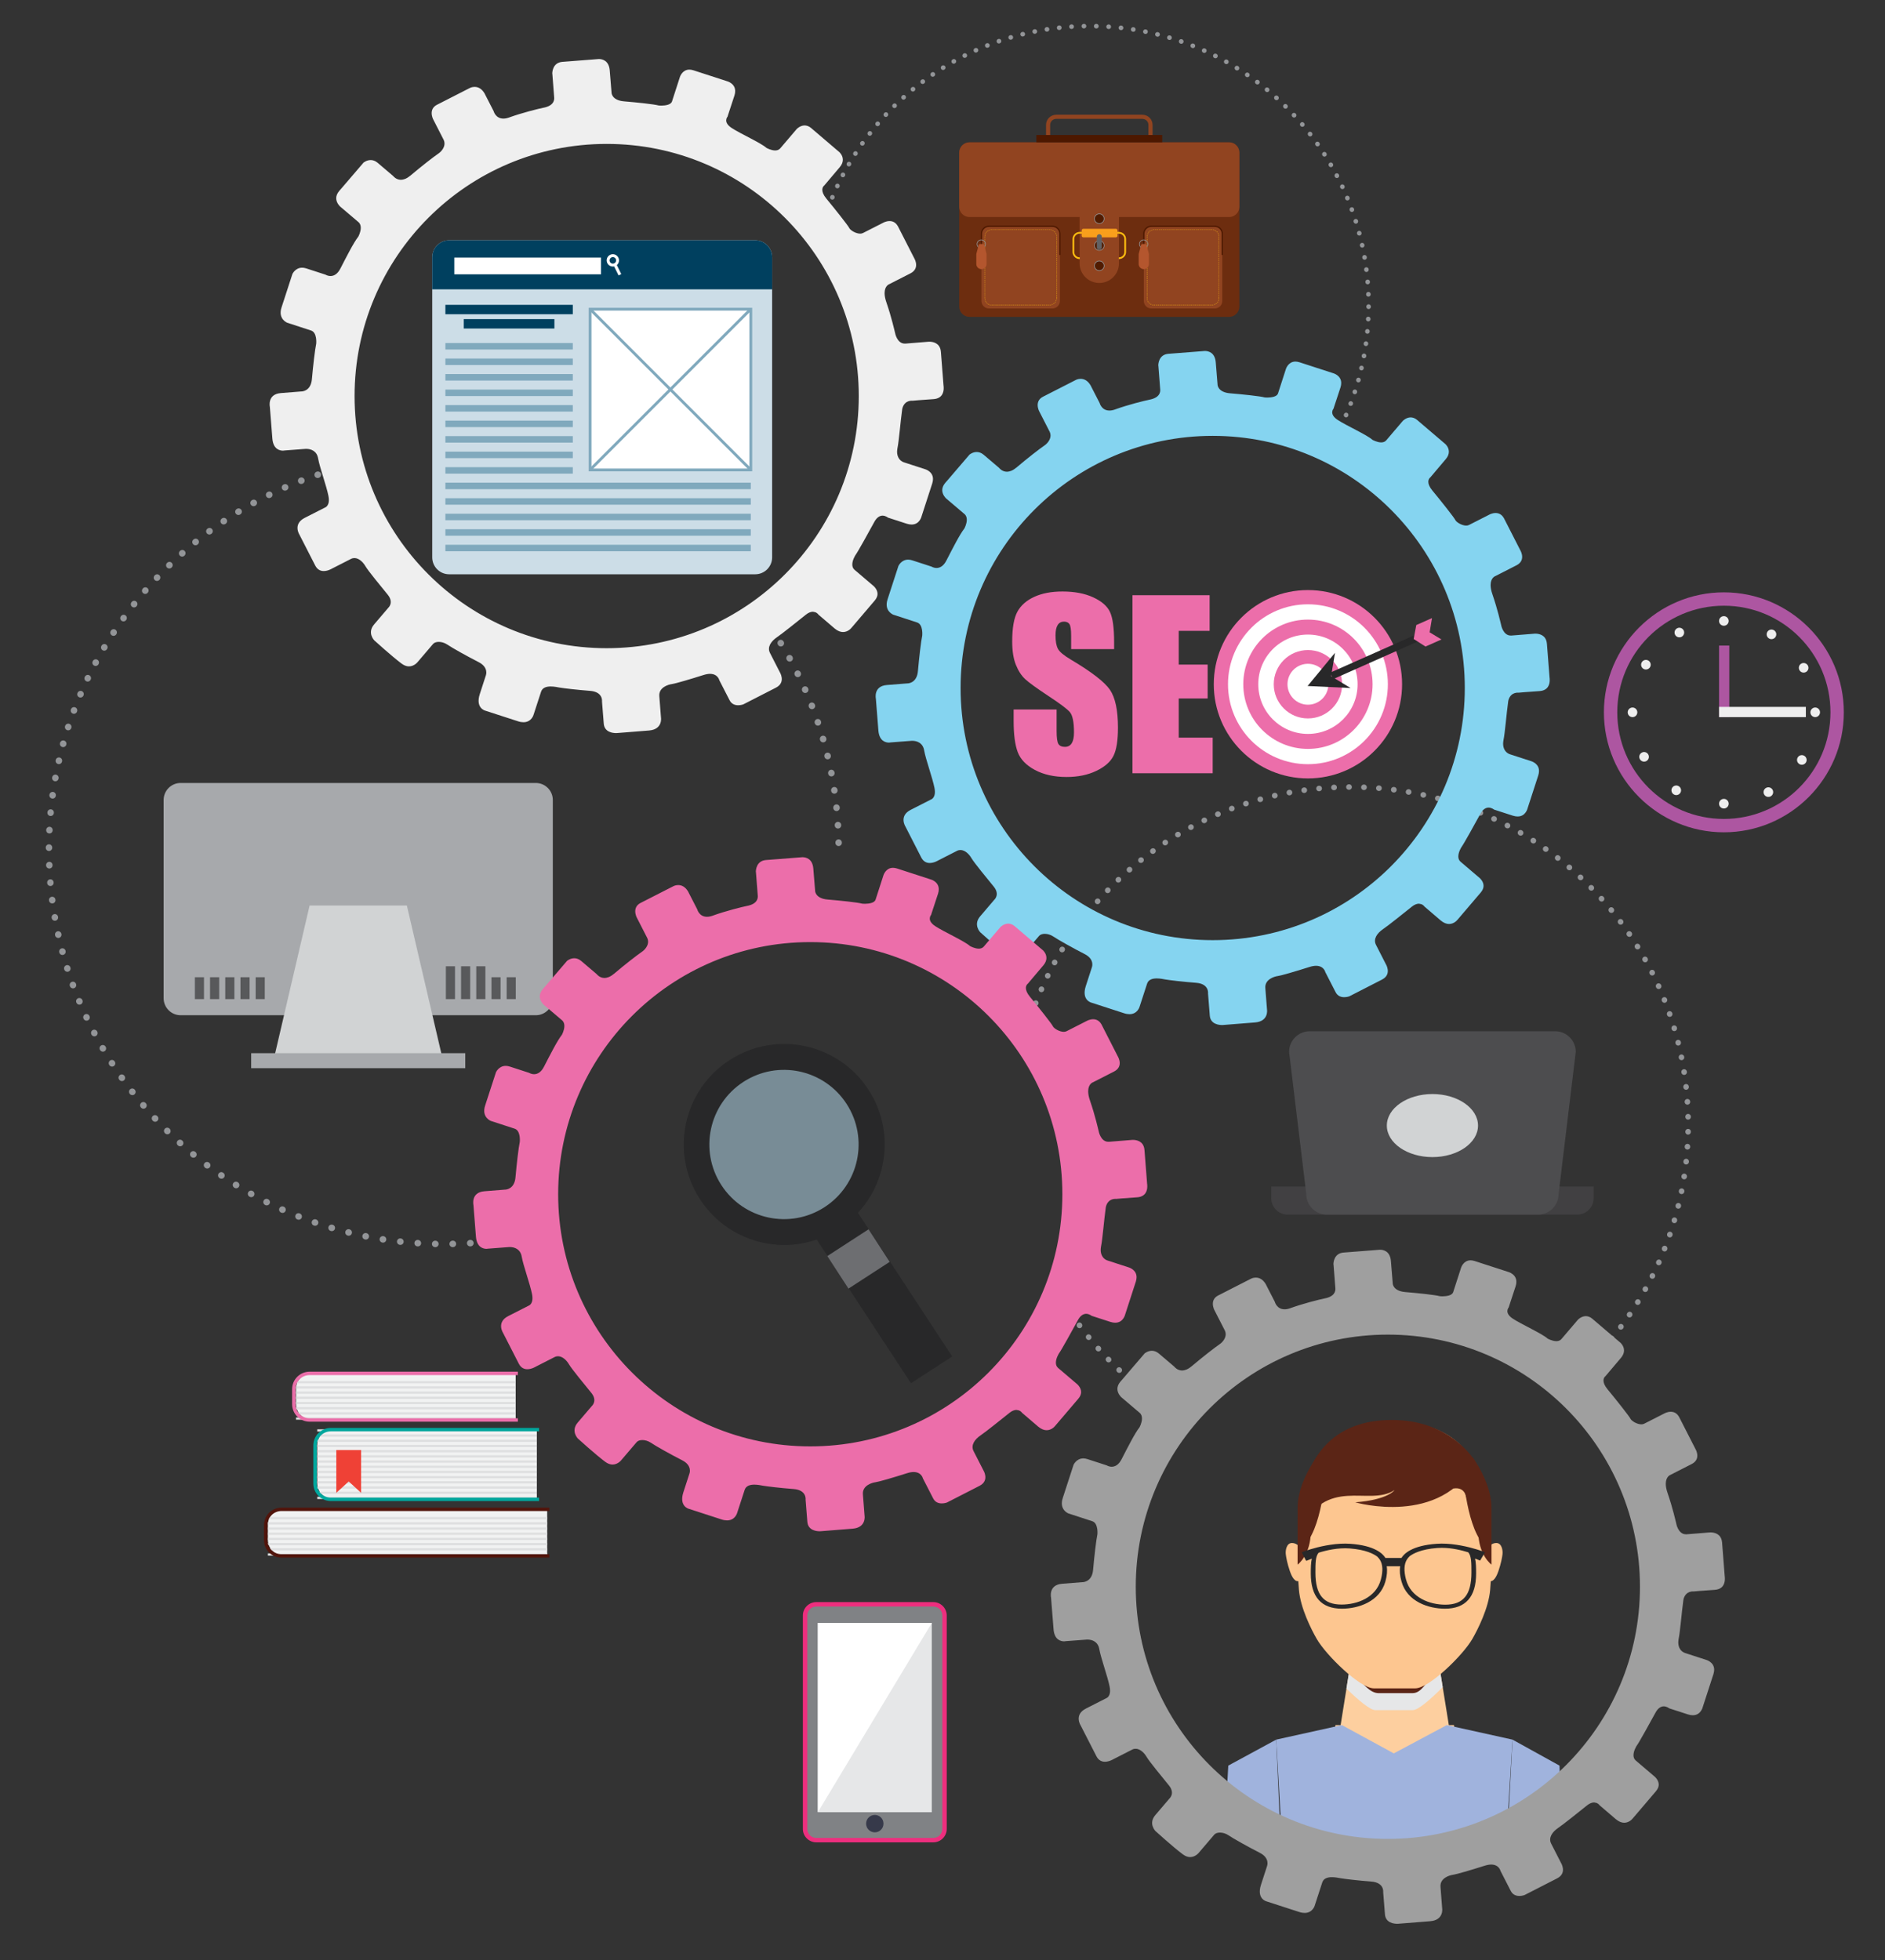 <?xml version="1.0" encoding="utf-8"?>
<!-- Generator: Adobe Illustrator 17.0.0, SVG Export Plug-In . SVG Version: 6.00 Build 0)  -->
<!DOCTYPE svg PUBLIC "-//W3C//DTD SVG 1.1//EN" "http://www.w3.org/Graphics/SVG/1.1/DTD/svg11.dtd">
<svg version="1.1" id="Capa_1" xmlns="http://www.w3.org/2000/svg" xmlns:xlink="http://www.w3.org/1999/xlink" x="0px" y="0px"
	 width="871.456px" height="905.955px" viewBox="0 0 871.456 905.955" enable-background="new 0 0 871.456 905.955"
	 xml:space="preserve">
<rect x="0" y="0" width="871.456" height="905.955" fill="#333333" stroke="none"/>
<g>
	<g>
		<path fill="#414042" d="M587.718,548.44v5.417c0,4.183,3.399,7.579,7.584,7.579h133.856c4.186,0,7.583-3.396,7.583-7.579v-5.417
			H587.718z"/>
		<path fill="#4D4D4F" d="M720.55,551.902c0,5.267-4.271,9.535-9.535,9.535h-97.569c-5.268,0-9.537-4.268-9.537-9.535l-7.947-65.687
			c0-5.267,4.265-9.537,9.532-9.537h113.469c5.263,0,9.526,4.271,9.526,9.537L720.55,551.902z"/>
		<path fill="#D1D3D4" d="M683.307,520.271c0,8.052-9.44,14.572-21.077,14.572c-11.646,0-21.081-6.52-21.081-14.572
			c0-8.05,9.435-14.577,21.081-14.577C673.867,505.694,683.307,512.222,683.307,520.271z"/>
	</g>
	<g>
		<g>
			<path fill="#F1F2F2" d="M248.198,692.893H153.95c-4.026,0-7.287-3.272-7.287-7.299v-17.632c0-4.03,3.261-7.297,7.287-7.297
				h94.248V692.893z"/>
			<g>
				<rect x="146.662" y="660.665" fill="#DEDFE0" width="101.535" height="1.033"/>
				<rect x="146.662" y="663.062" fill="#DEDFE0" width="101.535" height="1.033"/>
				<rect x="146.662" y="665.464" fill="#DEDFE0" width="101.535" height="1.031"/>
				<rect x="146.662" y="667.861" fill="#DEDFE0" width="101.535" height="1.038"/>
				<rect x="146.662" y="670.266" fill="#DEDFE0" width="101.535" height="1.028"/>
				<rect x="146.662" y="672.663" fill="#DEDFE0" width="101.535" height="1.03"/>
				<rect x="146.662" y="675.062" fill="#DEDFE0" width="101.535" height="1.031"/>
				<rect x="146.662" y="677.465" fill="#DEDFE0" width="101.535" height="1.033"/>
				<rect x="146.662" y="679.864" fill="#DEDFE0" width="101.535" height="1.028"/>
				<rect x="146.662" y="682.261" fill="#DEDFE0" width="101.535" height="1.033"/>
				<rect x="146.662" y="684.661" fill="#DEDFE0" width="101.535" height="1.033"/>
				<rect x="146.662" y="687.06" fill="#DEDFE0" width="101.535" height="1.03"/>
				<rect x="146.662" y="689.46" fill="#DEDFE0" width="101.535" height="1.033"/>
				<rect x="146.662" y="691.859" fill="#DEDFE0" width="101.535" height="1.033"/>
			</g>
		</g>
		<path fill="none" stroke="#00A79D" stroke-width="1.573" stroke-miterlimit="10" d="M249.215,693.035H152.94
			c-4.027,0-7.295-3.269-7.295-7.297v-17.629c0-4.03,3.268-7.299,7.295-7.299h96.275"/>
	</g>
	<g>
		<path fill="#F1F2F2" d="M238.401,656.223h-94.253c-4.029,0-7.294-3.267-7.294-7.297v-6.958c0-4.028,3.265-7.294,7.294-7.294
			h94.253V656.223z"/>
		<g>
			<rect x="136.854" y="638.395" fill="#DEDFE0" width="101.547" height="1.033"/>
			<rect x="136.854" y="640.792" fill="#DEDFE0" width="101.547" height="1.033"/>
			<rect x="136.854" y="643.191" fill="#DEDFE0" width="101.547" height="1.036"/>
			<rect x="136.854" y="645.591" fill="#DEDFE0" width="101.547" height="1.033"/>
			<rect x="136.854" y="647.991" fill="#DEDFE0" width="101.547" height="1.033"/>
			<rect x="136.854" y="650.393" fill="#DEDFE0" width="101.547" height="1.03"/>
			<rect x="136.854" y="652.789" fill="#DEDFE0" width="101.547" height="1.033"/>
			<rect x="136.854" y="655.192" fill="#DEDFE0" width="101.547" height="1.031"/>
		</g>
	</g>
	<path fill="none" stroke="#EA6EA9" stroke-width="1.573" stroke-miterlimit="10" d="M239.412,656.365h-96.275
		c-4.029,0-7.301-3.264-7.301-7.294v-6.956c0-4.03,3.272-7.297,7.301-7.297h96.275"/>
	<g>
		<g>
			<path fill="#F1F2F2" d="M252.968,719.05H131.151c-4.028,0-7.294-3.264-7.294-7.294v-6.956c0-4.033,3.266-7.297,7.294-7.297
				h121.817V719.05z"/>
			<g>
				<rect x="123.857" y="701.223" fill="#DEDFE0" width="129.11" height="1.03"/>
				<rect x="123.857" y="703.619" fill="#DEDFE0" width="129.11" height="1.036"/>
				<rect x="123.857" y="706.021" fill="#DEDFE0" width="129.11" height="1.031"/>
				<rect x="123.857" y="708.424" fill="#DEDFE0" width="129.11" height="1.028"/>
				<rect x="123.857" y="710.821" fill="#DEDFE0" width="129.11" height="1.03"/>
				<rect x="123.857" y="713.22" fill="#DEDFE0" width="129.11" height="1.033"/>
				<rect x="123.857" y="715.62" fill="#DEDFE0" width="129.11" height="1.031"/>
				<rect x="123.857" y="718.017" fill="#DEDFE0" width="129.11" height="1.033"/>
			</g>
		</g>
		<path fill="none" stroke="#51150C" stroke-width="1.573" stroke-miterlimit="10" d="M253.973,719.201H130.139
			c-4.032,0-7.293-3.269-7.293-7.302v-6.958c0-4.028,3.261-7.291,7.293-7.291h123.834"/>
	</g>
	<polygon fill="#EF4136" points="166.943,690.025 161.213,684.772 155.48,690.025 155.48,670.266 166.943,670.266 	"/>
	<g>
		<g>
			<path fill="#808285" d="M377.377,850.562c-2.855,0-5.182-2.325-5.182-5.185v-98.642c0-2.859,2.327-5.185,5.182-5.185h54.107
				c2.854,0,5.183,2.326,5.183,5.185v98.642c0,2.86-2.328,5.185-5.183,5.185H377.377z"/>
			<path fill="#EE2E7E" d="M431.484,742.573c2.296,0,4.164,1.863,4.164,4.162v98.642c0,2.296-1.867,4.165-4.164,4.165h-54.107
				c-2.302,0-4.17-1.869-4.17-4.165v-98.642c0-2.299,1.868-4.162,4.17-4.162H431.484 M431.484,740.533h-54.107
				c-3.422,0-6.204,2.78-6.204,6.202v98.642c0,3.42,2.781,6.202,6.204,6.202h54.107c3.418,0,6.2-2.783,6.2-6.202v-98.642
				C437.683,743.313,434.902,740.533,431.484,740.533L431.484,740.533z"/>
		</g>
		<rect x="378.09" y="750.173" fill="#E6E7E8" width="52.684" height="87.484"/>
		<polygon fill="#FFFFFF" points="378.09,837.657 378.09,750.173 430.774,750.173 		"/>
		<path fill="#36394A" d="M408.453,842.935c0,2.223-1.794,4.022-4.017,4.022c-2.228,0-4.034-1.8-4.034-4.022
			c0-2.22,1.806-4.022,4.034-4.022C406.658,838.912,408.453,840.715,408.453,842.935z"/>
	</g>
	<path fill="#AD56A1" d="M796.964,279.978c27.216,0,49.277,22.061,49.277,49.276c0,27.217-22.061,49.278-49.277,49.278
		c-27.216,0-49.281-22.061-49.281-49.278C747.683,302.039,769.748,279.978,796.964,279.978 M796.964,273.798
		c-30.581,0-55.461,24.877-55.461,55.456c0,30.58,24.88,55.458,55.461,55.458c30.579,0,55.457-24.878,55.457-55.458
		C852.421,298.675,827.543,273.798,796.964,273.798L796.964,273.798z"/>
	<rect x="794.735" y="298.406" fill="#AD56A1" width="4.738" height="33.068"/>
	<rect x="794.735" y="326.743" fill="#EEEEEE" width="40.135" height="4.731"/>
	<g>
		<g>
			<path fill="#EEEEEE" d="M799.184,287.023c0,1.224-0.995,2.22-2.22,2.22c-1.233,0-2.229-0.996-2.229-2.22
				c0-1.229,0.996-2.22,2.229-2.22C798.189,284.804,799.184,285.795,799.184,287.023z"/>
			<path fill="#EEEEEE" d="M799.184,371.487c0,1.226-0.995,2.223-2.22,2.223c-1.233,0-2.229-0.996-2.229-2.223
				c0-1.229,0.996-2.223,2.229-2.223C798.189,369.264,799.184,370.258,799.184,371.487z"/>
		</g>
		<g>
			<path fill="#EEEEEE" d="M839.193,331.474c-1.229,0-2.22-0.988-2.22-2.22c0-1.226,0.991-2.223,2.22-2.223
				c1.233,0,2.22,0.996,2.22,2.223C841.413,330.486,840.426,331.474,839.193,331.474z"/>
			<path fill="#EEEEEE" d="M754.731,331.474c-1.225,0-2.224-0.988-2.224-2.22c0-1.226,0.999-2.223,2.224-2.223
				c1.227,0,2.22,0.996,2.22,2.223C756.951,330.486,755.959,331.474,754.731,331.474z"/>
		</g>
		<g>
			<path fill="#EEEEEE" d="M762.077,305.345c1.046,0.642,1.378,2.011,0.736,3.058c-0.638,1.046-2.004,1.377-3.051,0.735
				c-1.048-0.637-1.376-2.003-0.733-3.052C759.666,305.036,761.029,304.709,762.077,305.345z"/>
			<path fill="#EEEEEE" d="M834.163,349.368c1.043,0.642,1.376,2.009,0.742,3.058c-0.646,1.046-2.013,1.374-3.056,0.735
				c-1.048-0.637-1.384-2.006-0.741-3.055C831.745,349.058,833.115,348.731,834.163,349.368z"/>
		</g>
		<g>
			<path fill="#EEEEEE" d="M820.869,294.37c-0.642,1.046-2.008,1.379-3.051,0.74c-1.048-0.639-1.38-2.008-0.741-3.055
				c0.638-1.046,2.008-1.38,3.056-0.737C821.181,291.955,821.512,293.324,820.869,294.37z"/>
			<path fill="#EEEEEE" d="M776.848,366.453c-0.642,1.049-2.01,1.379-3.053,0.74c-1.052-0.639-1.379-2.008-0.741-3.052
				c0.642-1.049,2.008-1.38,3.052-0.737C777.153,364.043,777.49,365.406,776.848,366.453z"/>
		</g>
		<g>
			<path fill="#EEEEEE" d="M778.327,291.289c0.599,1.073,0.212,2.426-0.859,3.028c-1.068,0.592-2.426,0.212-3.021-0.861
				c-0.595-1.073-0.217-2.426,0.857-3.023C776.378,289.835,777.723,290.221,778.327,291.289z"/>
			<path fill="#EEEEEE" d="M819.474,365.052c0.599,1.073,0.215,2.429-0.854,3.028c-1.073,0.592-2.427,0.212-3.031-0.861
				c-0.589-1.073-0.206-2.423,0.867-3.023C817.525,363.599,818.879,363.984,819.474,365.052z"/>
		</g>
		<g>
			<path fill="#EEEEEE" d="M834.925,310.62c-1.073,0.597-2.426,0.214-3.021-0.856c-0.595-1.073-0.217-2.426,0.858-3.026
				c1.073-0.595,2.422-0.212,3.022,0.861C836.383,308.67,835.998,310.023,834.925,310.62z"/>
			<path fill="#EEEEEE" d="M761.162,351.77c-1.069,0.597-2.427,0.214-3.022-0.859c-0.599-1.07-0.215-2.423,0.858-3.021
				c1.073-0.6,2.427-0.217,3.022,0.856C762.619,349.817,762.235,351.173,761.162,351.77z"/>
		</g>
	</g>
	<g>
		<path fill="#A7A9AC" d="M255.573,461.389c0,4.355-3.528,7.881-7.871,7.881H83.524c-4.353,0-7.875-3.525-7.875-7.881v-91.607
			c0-4.347,3.523-7.87,7.875-7.87h164.178c4.343,0,7.871,3.523,7.871,7.87V461.389z"/>
		<polygon fill="#D1D3D4" points="204.106,487.219 127.118,487.219 143.134,418.561 188.091,418.561 		"/>
		<rect x="116.123" y="486.807" fill="#A7A9AC" width="98.976" height="6.94"/>
		<g>
			<rect x="90.094" y="451.701" fill="#58595B" width="4.213" height="10.116"/>
			<rect x="97.112" y="451.701" fill="#58595B" width="4.22" height="10.116"/>
			<rect x="104.139" y="451.701" fill="#58595B" width="4.218" height="10.116"/>
			<rect x="111.168" y="451.701" fill="#58595B" width="4.219" height="10.116"/>
			<rect x="118.192" y="451.701" fill="#58595B" width="4.214" height="10.116"/>
		</g>
		<g>
			<rect x="206.13" y="446.643" fill="#58595B" width="4.222" height="15.174"/>
			<rect x="213.154" y="446.643" fill="#58595B" width="4.218" height="15.174"/>
			<rect x="220.184" y="446.643" fill="#58595B" width="4.214" height="15.174"/>
			<rect x="227.209" y="451.701" fill="#58595B" width="4.212" height="10.116"/>
			<rect x="234.234" y="451.701" fill="#58595B" width="4.214" height="10.116"/>
		</g>
	</g>
	<g>
		<path fill="#6D2D0F" d="M448.217,146.463c-2.627,0-4.758-2.13-4.758-4.757V70.539c0-2.627,2.131-4.757,4.758-4.757h119.999
			c2.625,0,4.756,2.13,4.756,4.757v71.168c0,2.627-2.13,4.757-4.756,4.757H448.217z"/>
		<path fill="#914420" d="M448.217,100.332c-2.627,0-4.758-2.135-4.758-4.76V70.539c0-2.627,2.131-4.757,4.758-4.757h119.999
			c2.625,0,4.756,2.13,4.756,4.757v25.034c0,2.624-2.13,4.76-4.756,4.76H448.217z"/>
		<g>
			<path fill="#914420" d="M517.319,121.693c0,5.029-4.075,9.104-9.1,9.104l0,0c-5.029,0-9.108-4.075-9.108-9.104V87.494
				c0-5.026,4.079-9.104,9.108-9.104l0,0c5.025,0,9.1,4.078,9.1,9.104V121.693z"/>
			<path fill="none" stroke="#FEBE10" stroke-width="0.793" stroke-miterlimit="10" d="M499.195,119.36
				c-1.628,0-2.948-1.282-2.948-2.865v-6.028c0-1.586,1.32-2.87,2.948-2.87h18.039c1.631,0,2.952,1.284,2.952,2.87v6.028
				c0,1.583-1.321,2.865-2.952,2.865"/>
			<path fill="#F99F1C" d="M516.625,109.022c0,0.383-0.363,0.692-0.807,0.692h-14.935c-0.442,0-0.805-0.309-0.805-0.692v-2.574
				c0-0.386,0.362-0.692,0.805-0.692h14.935c0.444,0,0.807,0.307,0.807,0.692V109.022z"/>
			<path fill="#511B00" stroke="#939598" stroke-width="0.293" stroke-miterlimit="10" d="M510.446,113.482
				c0,1.226-0.999,2.225-2.228,2.225c-1.237,0-2.232-0.999-2.232-2.225c0-1.234,0.995-2.23,2.232-2.23
				C509.448,111.252,510.446,112.248,510.446,113.482z"/>
			<path fill="#511B00" stroke="#939598" stroke-width="0.293" stroke-miterlimit="10" d="M510.446,101.091
				c0,1.229-0.999,2.228-2.228,2.228c-1.237,0-2.232-0.999-2.232-2.228c0-1.234,0.995-2.23,2.232-2.23
				C509.448,98.86,510.446,99.857,510.446,101.091z"/>
			<path fill="#511B00" stroke="#939598" stroke-width="0.293" stroke-miterlimit="10" d="M510.446,122.848
				c0,1.229-0.999,2.231-2.228,2.231c-1.237,0-2.232-1.002-2.232-2.231c0-1.231,0.995-2.233,2.232-2.233
				C509.448,120.615,510.446,121.617,510.446,122.848z"/>
			<path fill="#616264" d="M509.359,114.17c0,0.634-0.205,1.142-1.14,1.142l0,0c-1.035,0-1.146-0.507-1.146-1.142v-4.773
				c0-0.634,0.511-1.144,1.146-1.144l0,0c0.628,0,1.14,0.51,1.14,1.144V114.17z"/>
		</g>
		<g>
			<g>
				<g>
					<path fill="#914420" d="M565.072,139.117c0,1.911-1.552,3.462-3.463,3.462H532.26c-1.915,0-3.466-1.551-3.466-3.462V108.06
						c0-1.913,1.551-3.467,3.466-3.467h29.349c1.911,0,3.463,1.554,3.463,3.467V139.117z"/>
				</g>
				<g>
					
						<path fill="none" stroke="#FEBE10" stroke-width="0.149" stroke-linecap="round" stroke-linejoin="round" stroke-miterlimit="10" stroke-dasharray="0.448,0.448" d="
						M563.545,137.806c0,1.755-1.422,3.176-3.173,3.176h-26.876c-1.751,0-3.173-1.422-3.173-3.176V109.37
						c0-1.755,1.422-3.171,3.173-3.171h26.876c1.751,0,3.173,1.416,3.173,3.171V137.806z"/>
				</g>
				
					<path fill="none" stroke="#4D1800" stroke-width="0.586" stroke-linecap="round" stroke-linejoin="round" stroke-miterlimit="10" d="
					M528.795,117.642v-9.582c0-1.913,1.551-3.467,3.466-3.467h29.349c1.911,0,3.463,1.554,3.463,3.467v9.582"/>
				<g>
					<path fill="none" stroke="#939598" stroke-width="0.293" stroke-miterlimit="10" d="M530.639,112.816
						c0,1.068-0.868,1.935-1.933,1.935c-1.069,0-1.933-0.867-1.933-1.935c0-1.062,0.864-1.934,1.933-1.934
						C529.771,110.882,530.639,111.754,530.639,112.816z"/>
					<path fill="#B4562E" d="M531.17,117.447c0,0-0.699-2.783-1.058-4.038c-0.096-0.33-0.286-0.626-0.637-0.626h-1.357
						c-0.352,0-0.538,0.296-0.637,0.626c-0.246,0.816-0.708,2.627-0.929,3.52c-0.042,0.127-0.074,0.248-0.095,0.378
						c-0.021,0.087-0.036,0.14-0.036,0.14c0,0.026,0.005,0.05,0.011,0.082c-0.005,0.053-0.011,0.109-0.011,0.166v4.345
						c0,1.3,1.06,2.363,2.367,2.363c1.307,0,2.365-1.062,2.365-2.363v-4.345c0-0.034-0.003-0.063-0.005-0.098
						C531.161,117.549,531.17,117.497,531.17,117.447z"/>
				</g>
			</g>
			<g>
				<g>
					<path fill="#914420" d="M490.01,139.117c0,1.911-1.554,3.462-3.466,3.462h-29.35c-1.912,0-3.463-1.551-3.463-3.462V108.06
						c0-1.913,1.551-3.467,3.463-3.467h29.35c1.912,0,3.466,1.554,3.466,3.467V139.117z"/>
				</g>
				<g>
					
						<path fill="none" stroke="#FEBE10" stroke-width="0.149" stroke-linecap="round" stroke-linejoin="round" stroke-miterlimit="10" stroke-dasharray="0.448,0.448" d="
						M488.482,137.806c0,1.755-1.42,3.176-3.175,3.176H458.43c-1.751,0-3.169-1.422-3.169-3.176V109.37
						c0-1.755,1.418-3.171,3.169-3.171h26.876c1.755,0,3.175,1.416,3.175,3.171V137.806z"/>
				</g>
				
					<path fill="none" stroke="#4D1800" stroke-width="0.586" stroke-linecap="round" stroke-linejoin="round" stroke-miterlimit="10" d="
					M453.731,117.642v-9.582c0-1.913,1.551-3.467,3.463-3.467h29.35c1.912,0,3.466,1.554,3.466,3.467v9.582"/>
				<g>
					<path fill="none" stroke="#939598" stroke-width="0.293" stroke-miterlimit="10" d="M455.572,112.816
						c0,1.068-0.863,1.935-1.931,1.935c-1.068,0-1.931-0.867-1.931-1.935c0-1.062,0.863-1.934,1.931-1.934
						C454.709,110.882,455.572,111.754,455.572,112.816z"/>
					<path fill="#B4562E" d="M456.107,117.447c0,0-0.701-2.783-1.061-4.038c-0.092-0.33-0.281-0.626-0.634-0.626h-1.361
						c-0.35,0-0.534,0.296-0.634,0.626c-0.246,0.816-0.706,2.627-0.93,3.52c-0.041,0.127-0.071,0.248-0.093,0.378
						c-0.022,0.087-0.034,0.14-0.034,0.14c0,0.026,0.003,0.05,0.008,0.082c-0.005,0.053-0.008,0.109-0.008,0.166v4.345
						c0,1.3,1.057,2.363,2.364,2.363c1.304,0,2.365-1.062,2.365-2.363v-4.345c0-0.034-0.003-0.063-0.003-0.098
						C456.098,117.549,456.107,117.497,456.107,117.447z"/>
				</g>
			</g>
		</g>
		<g>
			<rect x="479.122" y="62.399" fill="#4D1800" width="58.186" height="3.383"/>
			<path fill="none" stroke="#914420" stroke-width="1.905" stroke-miterlimit="10" d="M484.544,62.399v-4.672
				c0-2.061,1.686-3.737,3.77-3.737h39.804c2.081,0,3.77,1.676,3.77,3.737v4.672"/>
		</g>
	</g>
	
		<path fill="none" stroke="#939598" stroke-width="3" stroke-linecap="round" stroke-linejoin="round" stroke-miterlimit="10" stroke-dasharray="0.1,8" d="
		M356.559,290.417c19.683,29.136,31.176,64.257,31.176,102.067"/>
	
		<path fill="none" stroke="#939598" stroke-width="3" stroke-linecap="round" stroke-linejoin="round" stroke-miterlimit="10" stroke-dasharray="0.1,8" d="
		M249.442,569.629c-14.17,3.528-28.995,5.401-44.256,5.401c-100.819,0-182.549-81.731-182.549-182.547
		c0-83.869,56.556-154.527,133.611-175.914"/>
	
		<path fill="none" stroke="#939598" stroke-width="2.564" stroke-linecap="round" stroke-linejoin="round" stroke-miterlimit="10" stroke-dasharray="0.086,6.837" d="
		M539.162,650.445c-16.592-10.853-30.991-24.783-42.385-40.98"/>
	
		<path fill="none" stroke="#939598" stroke-width="2.564" stroke-linecap="round" stroke-linejoin="round" stroke-miterlimit="10" stroke-dasharray="0.086,6.837" d="
		M476.477,470.25c20.705-61.876,79.136-106.467,147.982-106.467c86.164,0,156.013,69.847,156.013,156.009
		c0,48.092-21.76,91.102-55.972,119.723"/>
	
		<path fill="none" stroke="#939598" stroke-width="2.119" stroke-linecap="round" stroke-linejoin="round" stroke-miterlimit="10" stroke-dasharray="0.071,5.651" d="
		M379.239,107.455c14.767-54.947,64.931-95.394,124.541-95.394c71.218,0,128.952,57.733,128.952,128.948
		c0,21.313-5.171,41.416-14.325,59.128"/>
	<g>
		<defs>
			<circle id="SVGID_1_" cx="641.146" cy="736.204" r="116.548"/>
		</defs>
		<clipPath id="SVGID_2_">
			<use xlink:href="#SVGID_1_"  overflow="visible"/>
		</clipPath>
		<g clip-path="url(#SVGID_2_)">
			<g>
				<polygon fill="#FDCF9F" points="669.937,798.165 619.657,798.165 624.779,766.209 664.786,766.209 				"/>
			</g>
			<polygon fill="#FDCF9F" points="672.172,797.383 644.528,797.383 617.422,797.383 617.185,799.243 644.528,825.697 
				672.407,799.243 			"/>
			<polygon fill="#A0B3DD" points="693.841,891.772 699.248,804.098 668.867,797.383 644.381,810.464 620.368,797.383 
				590.001,804.098 595.056,891.772 			"/>
			<polygon fill="#A0B3DD" points="723.46,891.772 720.979,816.114 699.245,804.098 696.012,866.273 696.884,891.772 			"/>
			<polygon fill="#A0B3DD" points="591.875,891.772 592.748,866.273 590.004,804.098 567.845,816.114 563.655,891.772 			"/>
			<path fill="#E6E7E8" d="M664.771,766.209h-40.005l-2.291,14.295c5.724,5.597,11.03,9.955,13.347,9.955h17.349
				c2.405,0,7.941-4.704,13.798-10.613L664.771,766.209z"/>
			<g>
				<g>
					<path fill="#5B2516" d="M626.522,774.79c4.116,3.734,6.793,7.825,10.876,7.825h15.612c4.082,0,5.802-4.582,9.919-8.314
						L626.522,774.79z"/>
				</g>
				<g>
					<path fill="#FDC690" d="M687.382,730.863c0,0,1.329,0,1.773,0c1.796,0,3.061-3.121,3.594-4.683
						c1.184-3.462,1.694-6.224,1.874-7.743c0.219-1.916-0.37-5.219-2.836-5.219c-2.825,0-4.405,2.878-4.405,2.878V730.863z"/>
					<path fill="#FDC690" d="M601.672,730.863c0,0-1.328,0-1.772,0c-1.796,0-3.063-3.121-3.594-4.683
						c-1.184-3.462-1.695-6.224-1.872-7.743c-0.221-1.916,0.372-5.219,2.833-5.219c2.827,0,4.405,2.878,4.405,2.878V730.863z"/>
				</g>
				<path fill="#FDC690" d="M688.476,694.431c0,0-1.345-17.561-16.393-29.194c-6.07-4.693-16.192-8.314-27.371-8.015
					c-11.176-0.299-21.295,3.322-27.368,8.015c-15.046,11.633-16.393,29.194-16.393,29.194s-2.06,20.666-0.444,40.426
					c0.688,8.406,5.741,18.38,8.252,22.735c4.359,7.547,19.963,22.804,26.365,22.804h9.545h0.086h9.548
					c6.401,0,22.004-15.256,26.362-22.804c2.513-4.355,7.565-14.329,8.252-22.735C690.537,715.096,688.476,694.431,688.476,694.431z
					"/>
				<g>
					<path fill="#5B2516" d="M607.345,675.654L606,707.747c0,11.126-6.11,15.465-6.11,15.465v-26.078
						C599.89,689.217,603.522,681.384,607.345,675.654z"/>
				</g>
				<g>
					<path fill="#5B2516" d="M682.086,675.654l1.344,32.093c0,11.126,6.11,15.465,6.11,15.465v-26.078
						C689.54,689.217,685.907,681.384,682.086,675.654z"/>
				</g>
				<path fill="#282829" d="M685.696,717.169c-0.182-0.071-4.588-1.742-10.349-2.799c-0.573-0.127-1.226-0.241-1.934-0.325
					c-3.301-0.494-6.302-0.661-9.208-0.462c-11.423,0.785-15.14,4.614-16.302,6.554h-7.41c-1.161-1.94-4.87-5.769-16.299-6.554
					c-2.907-0.198-5.914-0.032-9.207,0.462c-0.726,0.092-1.357,0.198-1.917,0.322c-5.79,1.06-10.18,2.73-10.37,2.801l-0.898,0.343
					l1.876,3.66l0.295,0.299l0.365-0.156c0.102-0.042,1.483-0.645,2.13-0.888c-0.441,1.913-0.477,4.196-0.477,6.884
					c0,10.796,4.838,16.271,14.393,16.271c7.641,0,17.507-3.296,20.094-12.563c0.752-2.69,0.949-5.003,0.608-7.051h6.233
					c-0.347,2.048-0.149,4.36,0.607,7.051c2.583,9.268,12.446,12.563,20.092,12.563c9.555,0,14.396-5.476,14.396-16.271
					c0-2.688-0.036-4.981-0.482-6.89c0.625,0.238,1.668,0.658,1.954,0.774l0.374,0.148l2.289-3.85L685.696,717.169z
					 M638.418,730.004c-2.22,8.607-11.196,11.665-18.187,11.665c-8.362,0-12.094-4.556-12.094-14.754c0-4.474,0-7.466,1.476-9.21
					c3.448-1.084,8.88-2.373,14.4-1.969c7.447,0.547,11.155,2.592,12.656,3.729c0.546,0.513,0.999,1.057,1.336,1.609
					C639.29,723.22,639.423,726.138,638.418,730.004z M668.167,741.73c-7,0-15.967-3.092-18.194-11.784
					c-1.006-3.911-0.872-6.86,0.415-9.027c0.337-0.555,0.789-1.102,1.286-1.586c1.551-1.187,5.263-3.248,12.719-3.806
					c0.706-0.048,1.423-0.077,2.135-0.077c4.706,0,9.249,1.121,12.275,2.075c1.459,1.771,1.459,4.781,1.459,9.297
					C680.263,737.124,676.538,741.73,668.167,741.73z"/>
				<path fill="#5B2516" d="M676.371,680.557c0,0,1.703,27.595,10.835,34.498c0,0,8.243-20.375-6.376-41.448L676.371,680.557z"/>
				<path fill="#5B2516" d="M612.888,680.557c0,0-1.697,27.595-10.832,34.498c0,0-7.961-20.209,6.655-41.279L612.888,680.557z"/>
				<path fill="#5B2516" d="M682.086,675.654c0,0-10.86-19.313-38.603-19.313c-47.337,0-43.184,51.858-43.184,51.858
					c13.138-26.72,32.277-11.485,44.415-19.432c0,0-2.984,4.503-18.191,5.648C626.522,694.415,666.308,705.913,682.086,675.654z"/>
				<path fill="#5B2516" d="M677.784,692.092c0,0-0.342-4.945-5.894-4.065c0,0-1.579-4.82-0.865-5.756
					c0.715-0.936,2-1.652,4.286-2.077c2.286-0.431,6.776,11.144,6.776,11.144S680.973,688.989,677.784,692.092z"/>
			</g>
		</g>
	</g>
	<g>
		<defs>
			<path id="SVGID_3_" d="M676.793,311.284c0,64.363-52.18,116.546-116.547,116.546c-64.368,0-116.55-52.183-116.55-116.546
				c0-64.371,52.181-116.551,116.55-116.551C624.613,194.732,676.793,246.912,676.793,311.284z"/>
		</defs>
		<clipPath id="SVGID_4_">
			<use xlink:href="#SVGID_3_"  overflow="visible"/>
		</clipPath>
	</g>
	<g>
		<g>
			<g>
				<polygon fill="#282829" points="421.15,639.367 440.21,627.002 392.489,554.267 373.432,566.631 				"/>
				<polygon fill="#6D6E71" points="392.257,595.634 411.308,583.268 401.542,568.22 382.483,580.586 				"/>
				<path fill="#282829" d="M401.522,503.717c-13.961-21.525-42.731-27.651-64.255-13.684
					c-21.52,13.963-27.647,42.734-13.683,64.255c13.964,21.523,42.735,27.651,64.259,13.684
					C409.363,554.005,415.493,525.238,401.522,503.717z M381.335,557.94c-15.983,10.369-37.342,5.819-47.711-10.16
					c-10.37-15.982-5.822-37.343,10.159-47.709c15.978-10.374,37.34-5.823,47.707,10.16
					C401.864,526.211,397.315,547.568,381.335,557.94z"/>
			</g>
		</g>
		<path opacity="0.5" fill="#BFE7FB" d="M333.5,547.801c10.37,15.978,31.73,20.53,47.709,10.16
			c15.983-10.37,20.532-31.728,10.161-47.713c-10.37-15.983-31.731-20.531-47.711-10.157
			C327.678,510.459,323.133,531.82,333.5,547.801z"/>
	</g>
	<path fill="#EC6EAA" d="M648.201,316.277c0,24.038-19.49,43.528-43.529,43.528c-24.037,0-43.529-19.49-43.529-43.528
		c0-24.041,19.492-43.528,43.529-43.528C628.711,272.749,648.201,292.236,648.201,316.277z"/>
	<circle fill="#FFFFFF" cx="604.672" cy="316.277" r="36.953"/>
	<circle fill="#EC6EAA" cx="604.671" cy="316.277" r="29.887"/>
	<circle fill="#FFFFFF" cx="604.672" cy="316.277" r="22.962"/>
	<circle fill="#EC6EAA" cx="604.673" cy="316.277" r="15.805"/>
	<circle fill="#FFFFFF" cx="604.673" cy="316.277" r="9.453"/>
	
		<rect x="635.984" y="278.004" transform="matrix(0.406 0.914 -0.914 0.406 655.478 -403.063)" fill-rule="evenodd" clip-rule="evenodd" fill="#282829" width="3.284" height="48.835"/>
	<polygon fill-rule="evenodd" clip-rule="evenodd" fill="#282829" points="624.38,318.016 615.391,312.572 617.177,301.755 
		604.521,317.088 	"/>
	<polygon fill-rule="evenodd" clip-rule="evenodd" fill="#EC6EAA" points="666.402,295.582 660.933,292.276 662.023,285.701 
		654.762,288.917 653.553,295.363 659.026,298.851 	"/>
	<g>
		<path fill="#EC6EAA" d="M515.07,300.038h-19.872v-6.097c0-2.849-0.255-4.659-0.764-5.44c-0.507-0.778-1.356-1.169-2.541-1.169
			c-1.288,0-2.262,0.526-2.922,1.578c-0.665,1.052-0.992,2.645-0.992,4.781c0,2.746,0.373,4.815,1.115,6.207
			c0.71,1.388,2.725,3.067,6.045,5.029c9.526,5.654,15.523,10.294,17.999,13.918c2.471,3.627,3.708,9.471,3.708,17.534
			c0,5.861-0.684,10.182-2.057,12.96c-1.371,2.779-4.025,5.108-7.953,6.989c-3.934,1.88-8.505,2.821-13.726,2.821
			c-5.724,0-10.613-1.084-14.659-3.253c-4.05-2.167-6.701-4.929-7.957-8.282c-1.251-3.355-1.878-8.116-1.878-14.283v-5.387h19.871
			v10.01c0,3.084,0.281,5.068,0.842,5.948c0.556,0.881,1.549,1.321,2.971,1.321c1.424,0,2.483-0.559,3.178-1.677
			c0.692-1.119,1.041-2.777,1.041-4.981c0-4.844-0.659-8.013-1.982-9.503c-1.354-1.491-4.694-3.981-10.013-7.472
			c-5.318-3.521-8.843-6.08-10.569-7.673c-1.728-1.593-3.159-3.795-4.296-6.607c-1.134-2.813-1.705-6.406-1.705-10.777
			c0-6.3,0.806-10.909,2.418-13.823c1.607-2.915,4.21-5.192,7.801-6.837c3.589-1.642,7.927-2.464,13.009-2.464
			c5.558,0,10.293,0.897,14.207,2.694c3.911,1.796,6.505,4.055,7.775,6.782c1.271,2.73,1.907,7.363,1.907,13.902V300.038z"/>
		<path fill="#EC6EAA" d="M523.544,275.134h35.679v16.468H544.94v15.602h13.367v15.654H544.94v18.093h15.703v16.468h-37.099V275.134
			z"/>
	</g>
	<g>
		<path fill="#CCDDE7" d="M356.969,257.626c0,4.318-3.5,7.823-7.824,7.823H207.647c-4.322,0-7.826-3.504-7.826-7.823V118.897
			c0-4.324,3.504-7.826,7.826-7.826h141.498c4.323,0,7.824,3.503,7.824,7.826V257.626z"/>
		<path fill="#00405F" d="M349.145,111.071H207.647c-4.322,0-7.826,3.503-7.826,7.826v14.832h157.148v-14.832
			C356.969,114.574,353.468,111.071,349.145,111.071z"/>
		<g>
			<rect x="210.029" y="119.056" fill="#FFFFFF" width="67.828" height="7.744"/>
			<path fill="#FFFFFF" d="M285.876,119.088c-0.691-1.411-2.401-1.993-3.812-1.298c-1.411,0.698-1.994,2.405-1.299,3.819
				c0.589,1.196,1.907,1.796,3.154,1.528l2.057,4.171l1.245-0.622l-2.051-4.164C286.144,121.695,286.469,120.286,285.876,119.088z
				 M283.989,121.701c-0.749,0.367-1.652,0.058-2.019-0.687c-0.367-0.745-0.06-1.65,0.686-2.018
				c0.745-0.369,1.649-0.062,2.018,0.683C285.042,120.43,284.737,121.331,283.989,121.701z"/>
		</g>
		<g>
			<g>
				<rect x="272.807" y="142.93" fill="#FFFFFF" width="74.288" height="74.291"/>
				<path fill="#80A9BD" d="M347.747,217.875h-75.595v-75.596h75.595V217.875z M273.458,216.566h72.986V143.58h-72.986V216.566z"/>
			</g>
			<g>
				
					<rect x="257.419" y="179.421" transform="matrix(0.707 0.707 -0.707 0.707 218.101 -166.423)" fill="#80A9BD" width="105.064" height="1.304"/>
			</g>
			<g>
				
					<rect x="309.299" y="127.541" transform="matrix(0.707 0.707 -0.707 0.707 218.112 -166.426)" fill="#80A9BD" width="1.304" height="105.064"/>
			</g>
		</g>
		<rect x="205.908" y="140.904" fill="#00405F" width="58.905" height="4.345"/>
		<rect x="214.409" y="147.503" fill="#00405F" width="41.899" height="4.348"/>
		<rect x="205.908" y="158.557" fill="#80A9BD" width="58.905" height="2.997"/>
		<rect x="205.908" y="165.729" fill="#80A9BD" width="58.905" height="2.999"/>
		<rect x="205.908" y="172.9" fill="#80A9BD" width="58.905" height="2.999"/>
		<rect x="205.908" y="180.075" fill="#80A9BD" width="58.905" height="2.996"/>
		<rect x="205.908" y="187.247" fill="#80A9BD" width="58.905" height="2.999"/>
		<rect x="205.908" y="194.418" fill="#80A9BD" width="58.905" height="2.999"/>
		<rect x="205.908" y="201.59" fill="#80A9BD" width="58.905" height="2.999"/>
		<rect x="205.908" y="208.765" fill="#80A9BD" width="58.905" height="2.997"/>
		<rect x="205.908" y="215.938" fill="#80A9BD" width="58.905" height="2.997"/>
		<rect x="205.908" y="223.11" fill="#80A9BD" width="141.186" height="2.999"/>
		<rect x="205.908" y="230.285" fill="#80A9BD" width="141.186" height="2.994"/>
		<rect x="205.908" y="237.457" fill="#80A9BD" width="141.186" height="2.995"/>
		<rect x="205.908" y="244.628" fill="#80A9BD" width="141.186" height="2.995"/>
		<rect x="205.908" y="251.804" fill="#80A9BD" width="141.186" height="2.994"/>
	</g>
	<path fill="#EFEFEF" d="M436.205,178.266c0,0-0.834-10.521-1.221-15.674l-0.041-0.161v-0.053v-0.1
		c-0.471-3.811-3.708-4.297-5.093-4.326h-0.161l-0.449,0.008c0,0-6.801,0.539-10.65,0.856h-0.328l0,0c-3.561,0-4.46-4.86-4.46-4.942
		c-0.284-1.086-1.546-6.921-4.01-14.109c-0.611-1.752-0.836-3.158-0.836-4.268c0-3.441,2.161-4.152,2.161-4.152
		s5.417-2.772,9.853-5.024c1.998-1.039,2.567-2.534,2.567-3.869c0-1.609-0.814-2.971-0.814-2.971s-5.153-10.103-7.493-14.672v-0.013
		l-0.082-0.175v-0.018l-0.06-0.05c-1.038-1.852-2.509-2.373-3.831-2.373h-0.018c-1.632,0-2.974,0.795-2.974,0.795
		s-7.209,3.673-9.288,4.725c-0.406,0.211-0.855,0.296-1.304,0.296c-1.993,0-4.437-1.509-4.968-2.46l-0.04-0.037v-0.008l-0.021-0.042
		v-0.024c-0.548-1.157-7.024-9.313-10.612-13.62c-1.446-1.773-1.891-3.108-1.871-4.078c0-1.398,0.917-2.003,0.917-2.003
		s3.887-4.588,7.167-8.472c1.061-1.239,1.406-2.4,1.406-3.406c0-2.122-1.59-3.515-1.59-3.515s-9.573-8.176-13.034-11.118
		l-0.04-0.045l-0.042-0.032l0,0c-1.016-0.84-2.034-1.136-2.931-1.157h-0.02c-2.078,0.021-3.582,1.578-3.582,1.578l0,0l-0.307,0.346
		c-1.223,1.456-5.746,6.752-7.414,8.7c-0.612,0.703-1.468,0.946-2.322,0.946c-1.915,0-4.032-1.192-4.032-1.192
		c-2.608-2.344-12.016-6.53-16.111-9.221c-1.973-1.303-2.503-2.542-2.503-3.507c0.018-1.03,0.629-1.72,0.629-1.72
		s0.065-0.278,0.246-0.801c0.509-1.525,1.648-5.066,2.952-8.988c0.246-0.743,0.328-1.414,0.328-2.027
		c0-3.552-3.665-4.522-3.665-4.522l-0.53-0.169c-2.159-0.695-10.958-3.565-15.093-4.9l-0.079-0.021
		c-0.675-0.204-1.243-0.298-1.79-0.298h-0.024c-3.297,0-4.358,3.364-4.358,3.364s-2.893,8.972-3.664,11.332l-0.021,0.079
		c-0.569,1.533-3.157,1.824-4.784,1.855h-0.288c-0.651,0-1.058-0.05-1.058-0.05c-2.219-0.611-10.263-1.437-15.966-1.908
		c-5.743-0.468-5.826-3.916-5.826-3.916s-0.324-4.397-0.851-10.457c-0.411-4.522-3.384-5.164-4.93-5.193h-0.102l-0.757,0.055
		c0,0-11.321,0.88-16.129,1.255c-4.518,0.367-4.642,4.865-4.642,5.389v0.042l0.041,0.174c0.083,1.147,0.589,7.889,0.835,10.801
		l0.021,0.396c-0.021,2.619-2.201,3.729-4.317,4.258l-0.674,0.143c-2.381,0.489-9.836,2.323-15.823,4.49l-0.061,0.034l-0.061,0.016
		c-0.998,0.349-1.832,0.478-2.566,0.478l0,0l0,0c-3.583,0-4.482-3.34-4.523-3.491c0,0-1.262-2.516-3.948-7.688l-0.042-0.145
		l-0.04-0.029l-0.06-0.119v-0.024c-1.447-2.545-3.261-3.158-4.666-3.158h-0.041c-1.222,0-2.097,0.462-2.097,0.462
		s-11.183,5.692-15.295,7.806c-1.916,0.989-2.443,2.505-2.443,3.84c0,1.548,0.674,2.83,0.674,2.83s3.684,7.201,4.886,9.551
		l0.02,0.024c0.244,0.56,0.365,1.107,0.365,1.654c0,1.85-1.343,3.649-2.89,4.688c-2.016,1.364-7.903,5.917-12.893,10.164
		l-0.141,0.098l-0.041,0.045l-0.042,0.008c-1.586,1.324-3.013,1.75-4.153,1.771l0,0h-0.021c-2.241-0.021-3.521-1.681-3.583-1.771
		l-7.188-6.113c-1.14-0.933-2.221-1.239-3.179-1.239c-1.912,0-3.338,1.21-3.338,1.21s-6.701,7.788-10.345,12.069L157,88.055
		l-0.205,0.235c-0.996,1.192-1.343,2.315-1.364,3.298c0,2.275,1.814,3.874,1.814,3.874s5.986,5.069,8.471,7.199
		c0.814,0.69,1.079,1.67,1.079,2.653c0,1.966-1.119,4.017-1.119,4.017c-2.201,2.817-5.4,9.159-8.268,14.72
		c-1.427,2.844-3.219,3.539-4.605,3.539c-1.324,0-2.281-0.623-2.281-0.623s-4.32-1.387-8.92-2.897
		c-0.693-0.225-1.344-0.333-1.915-0.333c-3.216,0-4.519,2.965-4.519,2.965s-3.237,10.005-5.012,15.415
		c-1.75,5.417,2.649,7.067,2.649,7.067s8.104,2.637,10.995,3.583c2.933,0.941,2.385,6.121,2.385,6.121
		c-0.57,2.603-1.446,10.283-1.977,16.271c-0.448,5.603-4.419,5.793-4.929,5.793h-0.081c0,0-2.974,0.235-9.349,0.743
		c-6.393,0.5-5.088,6.377-5.088,6.377s0.629,8.153,1.159,14.662c0.404,4.987,3.463,5.576,4.929,5.576l0.711-0.087
		c0,0,6.743-0.523,9.248-0.7l0.692-0.045c2.38,0,5.03,1.01,5.598,4.545c0.653,3.845,3.829,12.556,4.747,17.215
		c0.915,4.646-1.608,5.37-1.608,5.37s-3.788,1.945-9.368,4.773c-5.601,2.844-2.446,7.732-2.446,7.732s4.847,9.487,7.292,14.255
		c1.018,2.006,2.525,2.592,3.951,2.592c1.994,0,3.828-1.142,3.828-1.142s6.13-3.155,8.799-4.487
		c0.531-0.275,1.058-0.375,1.566-0.375c2.079,0,4.012,1.903,5.071,3.734c1.345,2.294,7.291,9.458,10.305,13.169
		c3.015,3.684,0.287,6.076,0.287,6.076s-3.219,3.758-6.557,7.682c-3.342,3.906,0.058,7.371,0.058,7.371s8.085,7.339,12.566,10.7
		c1.303,0.978,2.443,1.334,3.463,1.334c2.565,0,4.13-2.13,4.13-2.13s5.909-6.916,7.051-8.256c0.547-0.629,1.504-0.938,2.627-0.938
		c1.241,0,2.644,0.402,3.848,1.192c2.259,1.549,9.754,5.724,14.54,8.147c4.785,2.423,3.4,6.063,3.4,6.063s-0.732,2.267-2.85,8.774
		c-2.097,6.538,2.607,7.635,2.607,7.635s9.123,2.965,15.072,4.889c0.955,0.32,1.79,0.439,2.521,0.439
		c3.791,0,4.686-3.475,4.686-3.475s2.324-7.164,3.463-10.626c0.612-1.905,2.525-2.426,4.439-2.426c1.591,0,3.137,0.328,4.033,0.494
		c2.036,0.343,8.064,1.065,14.176,1.53c6.128,0.468,5.518,4.892,5.518,4.892s0.427,5.362,0.815,10.251
		c0.305,4.012,4.256,4.379,5.699,4.379l0.531-0.024c0,0,8.207-0.645,14.682-1.168c6.44-0.51,5.54-5.967,5.54-5.967
		s-0.447-5.843-0.772-9.915c-0.326-4.056,4.174-5.357,5.785-5.579c1.646-0.23,8.102-2.112,14.537-4.157
		c1.224-0.396,2.285-0.571,3.117-0.571c3.685,0.016,4.297,2.939,4.297,2.939s2.873,5.597,4.746,9.249
		c0.954,1.876,2.586,2.326,3.969,2.326c1.324,0,2.384-0.404,2.384-0.404s10.282-5.243,15.087-7.725
		c4.848-2.476,1.694-7.341,1.694-7.341s-3.037-5.975-4.461-8.723c-1.386-2.741,0.571-5.418,3.196-7.22
		c2.627-1.778,9.49-7.334,13.38-10.425l0.041-0.045c1.262-0.989,2.361-1.337,3.219-1.337l0,0h0.017l1.123,0.219
		c0.977,0.378,1.446,1.118,1.446,1.118s2.932,2.516,7.474,6.395c1.446,1.21,2.749,1.652,3.868,1.652l0,0
		c2.365,0,3.831-1.826,3.911-1.966h0.023c0,0,7.27-8.504,10.689-12.534c0.978-1.134,1.347-2.201,1.347-3.134
		c0-2.397-2.281-4.028-2.281-4.028s-5.787-4.923-8.349-7.114c-0.776-0.655-1.04-1.538-1.04-2.444c0-2.09,1.444-4.31,1.444-4.31
		c1.242-1.696,6.07-10.518,8.779-15.433l0.017-0.037v-0.016l0.065-0.079l0.06-0.127c1.183-1.993,2.504-2.564,3.624-2.585h0.021
		c1.424,0.021,2.506,0.928,2.506,0.928s2.625,0.846,8.552,2.769l0.041,0.011l0.04,0.019c0.856,0.267,1.59,0.386,2.242,0.386h0.038
		c3.828,0,4.623-3.877,4.646-3.935c0,0,3.175-9.796,4.888-15.053c0.242-0.766,0.343-1.459,0.343-2.056
		c0-3.565-3.704-4.551-3.704-4.551l-9.736-3.16c-1.974-0.658-3.155-2.526-3.155-4.886c0-0.502,0.082-1.036,0.161-1.588
		c0.672-3.063,1.467-12.944,2.159-17.714v-0.055l0.019-0.122l0.063-0.312v-0.024v-0.061l0.018-0.024v-0.027l0.021-0.119v-0.021
		l0.02-0.027v-0.008l0.022-0.071v-0.018v-0.021v-0.011l0.04-0.04l0,0v-0.011v-0.018v-0.042v-0.013l0.02-0.047v-0.021l0.02-0.029
		v-0.018l0.021-0.021V188.3v-0.005v-0.024l0.021-0.021v-0.029l0,0c0.609-1.66,1.689-2.423,2.627-2.756l0.12-0.032l0.37-0.082
		l0.181-0.058l0.164-0.034l0.732-0.048l0.328,0.016c0,0,3.908-0.367,9.734-0.74c4.091-0.298,4.683-3.301,4.683-5.029
		C436.305,178.742,436.205,178.266,436.205,178.266z M397.02,183.07c0,64.366-52.181,116.548-116.549,116.548
		c-64.367,0-116.548-52.183-116.548-116.548c0-64.369,52.181-116.549,116.548-116.549C344.839,66.522,397.02,118.702,397.02,183.07z
		"/>
	<path fill="#9F9F9F" d="M797.358,728.641c0,0-0.834-10.521-1.221-15.674l-0.041-0.161v-0.053v-0.1
		c-0.471-3.811-3.708-4.297-5.093-4.326h-0.161l-0.45,0.008c0,0-6.801,0.539-10.65,0.856h-0.328l0,0c-3.561,0-4.46-4.86-4.46-4.942
		c-0.284-1.086-1.546-6.921-4.01-14.109c-0.61-1.752-0.836-3.158-0.836-4.268c0-3.441,2.161-4.152,2.161-4.152
		s5.417-2.772,9.853-5.024c1.998-1.039,2.567-2.534,2.567-3.869c0-1.609-0.814-2.971-0.814-2.971s-5.153-10.103-7.493-14.672v-0.013
		l-0.082-0.175v-0.018l-0.06-0.05c-1.038-1.852-2.509-2.373-3.831-2.373h-0.018c-1.632,0-2.974,0.795-2.974,0.795
		s-7.209,3.673-9.288,4.725c-0.406,0.211-0.855,0.296-1.304,0.296c-1.993,0-4.437-1.509-4.968-2.46l-0.04-0.037v-0.008l-0.021-0.042
		V655.8c-0.548-1.157-7.024-9.313-10.612-13.62c-1.446-1.773-1.891-3.108-1.871-4.078c0-1.398,0.917-2.003,0.917-2.003
		s3.887-4.588,7.167-8.472c1.061-1.239,1.406-2.4,1.406-3.406c0-2.122-1.59-3.515-1.59-3.515s-9.573-8.176-13.034-11.118
		l-0.039-0.045l-0.042-0.032l0,0c-1.016-0.84-2.034-1.136-2.931-1.157h-0.02c-2.078,0.021-3.582,1.578-3.582,1.578l0,0l-0.307,0.346
		c-1.223,1.456-5.746,6.752-7.414,8.7c-0.612,0.703-1.468,0.946-2.322,0.946c-1.915,0-4.032-1.192-4.032-1.192
		c-2.608-2.344-12.016-6.53-16.111-9.221c-1.973-1.303-2.503-2.542-2.503-3.507c0.018-1.031,0.629-1.72,0.629-1.72
		s0.065-0.278,0.246-0.801c0.509-1.525,1.648-5.066,2.952-8.988c0.246-0.743,0.328-1.414,0.328-2.027
		c0-3.552-3.665-4.522-3.665-4.522l-0.53-0.169c-2.159-0.695-10.958-3.565-15.093-4.9l-0.079-0.021
		c-0.675-0.203-1.243-0.299-1.79-0.299h-0.024c-3.297,0-4.358,3.364-4.358,3.364s-2.893,8.972-3.664,11.332l-0.021,0.079
		c-0.569,1.533-3.157,1.824-4.784,1.855h-0.288c-0.651,0-1.058-0.05-1.058-0.05c-2.219-0.61-10.263-1.438-15.966-1.908
		c-5.743-0.468-5.826-3.916-5.826-3.916s-0.324-4.397-0.851-10.457c-0.411-4.522-3.384-5.164-4.93-5.193h-0.102l-0.757,0.055
		c0,0-11.321,0.88-16.129,1.255c-4.518,0.367-4.642,4.865-4.642,5.389v0.042l0.041,0.174c0.083,1.147,0.589,7.889,0.835,10.801
		l0.021,0.396c-0.021,2.619-2.201,3.729-4.317,4.258l-0.674,0.143c-2.381,0.489-9.836,2.323-15.823,4.49l-0.061,0.034l-0.061,0.016
		c-0.998,0.349-1.832,0.478-2.566,0.478l0,0l0,0c-3.583,0-4.482-3.34-4.523-3.491c0,0-1.262-2.516-3.948-7.688l-0.042-0.145
		l-0.04-0.029l-0.06-0.119V593.7c-1.447-2.545-3.261-3.158-4.666-3.158h-0.041c-1.222,0-2.097,0.462-2.097,0.462
		s-11.183,5.692-15.295,7.806c-1.916,0.989-2.443,2.505-2.443,3.84c0,1.548,0.674,2.83,0.674,2.83s3.684,7.201,4.886,9.551
		l0.02,0.024c0.244,0.56,0.365,1.107,0.365,1.654c0,1.85-1.343,3.65-2.89,4.688c-2.016,1.364-7.903,5.917-12.893,10.164
		l-0.141,0.098l-0.041,0.045l-0.042,0.008c-1.586,1.324-3.013,1.75-4.153,1.771l0,0h-0.021c-2.241-0.021-3.521-1.681-3.583-1.771
		l-7.188-6.113c-1.14-0.933-2.221-1.239-3.179-1.239c-1.912,0-3.338,1.21-3.338,1.21s-6.701,7.788-10.345,12.069l-0.694,0.79
		l-0.205,0.235c-0.996,1.192-1.343,2.315-1.364,3.298c0,2.275,1.814,3.874,1.814,3.874s5.986,5.069,8.471,7.199
		c0.814,0.69,1.079,1.67,1.079,2.653c0,1.966-1.119,4.017-1.119,4.017c-2.201,2.817-5.4,9.159-8.268,14.72
		c-1.427,2.844-3.219,3.539-4.605,3.539c-1.324,0-2.281-0.623-2.281-0.623s-4.32-1.387-8.92-2.897
		c-0.693-0.225-1.344-0.333-1.915-0.333c-3.216,0-4.519,2.965-4.519,2.965s-3.237,10.005-5.012,15.415
		c-1.75,5.417,2.649,7.067,2.649,7.067s8.104,2.637,10.995,3.583c2.933,0.941,2.385,6.121,2.385,6.121
		c-0.57,2.603-1.446,10.283-1.977,16.271c-0.448,5.602-4.419,5.793-4.929,5.793h-0.081c0,0-2.974,0.235-9.349,0.743
		c-6.393,0.5-5.088,6.377-5.088,6.377s0.629,8.153,1.159,14.662c0.404,4.987,3.463,5.576,4.929,5.576l0.711-0.087
		c0,0,6.743-0.523,9.248-0.7l0.693-0.045c2.38,0,5.03,1.01,5.598,4.545c0.653,3.845,3.829,12.556,4.747,17.215
		c0.915,4.646-1.608,5.37-1.608,5.37s-3.788,1.945-9.368,4.773c-5.601,2.844-2.446,7.732-2.446,7.732s4.847,9.487,7.292,14.255
		c1.018,2.006,2.525,2.592,3.951,2.592c1.994,0,3.828-1.142,3.828-1.142s6.13-3.155,8.799-4.487
		c0.531-0.275,1.058-0.375,1.566-0.375c2.079,0,4.012,1.903,5.071,3.734c1.345,2.294,7.291,9.458,10.305,13.169
		c3.015,3.684,0.287,6.076,0.287,6.076s-3.219,3.758-6.557,7.682c-3.342,3.906,0.058,7.371,0.058,7.371s8.085,7.339,12.566,10.7
		c1.303,0.978,2.443,1.334,3.463,1.334c2.565,0,4.13-2.13,4.13-2.13s5.909-6.916,7.051-8.256c0.547-0.629,1.504-0.938,2.627-0.938
		c1.241,0,2.644,0.402,3.848,1.192c2.259,1.549,9.754,5.724,14.54,8.147c4.785,2.423,3.4,6.063,3.4,6.063s-0.732,2.267-2.85,8.774
		c-2.097,6.538,2.607,7.635,2.607,7.635s9.123,2.965,15.072,4.889c0.955,0.32,1.79,0.439,2.521,0.439
		c3.791,0,4.686-3.475,4.686-3.475s2.324-7.164,3.463-10.626c0.612-1.905,2.525-2.426,4.439-2.426c1.591,0,3.137,0.328,4.033,0.494
		c2.036,0.343,8.064,1.065,14.175,1.53c6.128,0.468,5.518,4.892,5.518,4.892s0.427,5.362,0.815,10.251
		c0.305,4.012,4.256,4.379,5.699,4.379l0.531-0.024c0,0,8.207-0.645,14.682-1.168c6.44-0.51,5.54-5.967,5.54-5.967
		s-0.446-5.843-0.771-9.916c-0.326-4.056,4.174-5.357,5.785-5.579c1.646-0.23,8.102-2.112,14.537-4.157
		c1.224-0.396,2.285-0.571,3.117-0.571c3.685,0.016,4.297,2.939,4.297,2.939s2.873,5.597,4.746,9.249
		c0.954,1.876,2.586,2.326,3.969,2.326c1.324,0,2.384-0.404,2.384-0.404s10.282-5.243,15.087-7.725
		c4.848-2.476,1.694-7.341,1.694-7.341s-3.037-5.975-4.461-8.723c-1.386-2.74,0.571-5.418,3.196-7.22
		c2.627-1.778,9.49-7.334,13.38-10.425l0.041-0.045c1.262-0.989,2.361-1.337,3.219-1.337l0,0h0.017l1.123,0.219
		c0.977,0.378,1.446,1.118,1.446,1.118s2.932,2.516,7.474,6.395c1.446,1.21,2.749,1.652,3.868,1.652l0,0
		c2.365,0,3.831-1.826,3.911-1.966h0.023c0,0,7.27-8.504,10.689-12.534c0.978-1.134,1.347-2.201,1.347-3.134
		c0-2.397-2.281-4.028-2.281-4.028s-5.787-4.923-8.349-7.114c-0.776-0.655-1.04-1.538-1.04-2.444c0-2.09,1.444-4.31,1.444-4.31
		c1.242-1.696,6.07-10.518,8.779-15.433l0.017-0.037v-0.016l0.065-0.079l0.06-0.127c1.183-1.993,2.504-2.564,3.624-2.585h0.021
		c1.424,0.021,2.506,0.928,2.506,0.928s2.625,0.846,8.552,2.769l0.041,0.01l0.04,0.019c0.856,0.267,1.59,0.386,2.242,0.386h0.038
		c3.828,0,4.623-3.877,4.646-3.935c0,0,3.175-9.796,4.888-15.053c0.242-0.766,0.343-1.459,0.343-2.056
		c0-3.565-3.704-4.551-3.704-4.551l-9.736-3.16c-1.974-0.658-3.155-2.526-3.155-4.886c0-0.502,0.082-1.036,0.161-1.588
		c0.672-3.063,1.467-12.944,2.159-17.714v-0.055l0.019-0.122l0.063-0.312v-0.024v-0.061l0.018-0.024v-0.026l0.021-0.119v-0.021
		l0.02-0.027v-0.008l0.022-0.071v-0.018v-0.021v-0.011l0.039-0.039l0,0v-0.011v-0.018v-0.043v-0.013l0.02-0.047v-0.021l0.02-0.029
		v-0.018l0.021-0.021v-0.026v-0.005v-0.024l0.021-0.021v-0.029l0,0c0.609-1.66,1.689-2.423,2.627-2.756l0.12-0.032l0.37-0.082
		l0.181-0.058l0.164-0.034l0.732-0.048l0.328,0.016c0,0,3.908-0.367,9.734-0.74c4.091-0.299,4.683-3.301,4.683-5.029
		C797.458,729.117,797.358,728.641,797.358,728.641z M758.173,733.446c0,64.366-52.181,116.548-116.549,116.548
		c-64.367,0-116.548-52.183-116.548-116.548c0-64.369,52.181-116.549,116.548-116.549
		C705.992,616.897,758.173,669.077,758.173,733.446z"/>
	<path fill="#85D4F0" d="M716.376,313.212c0,0-0.834-10.521-1.221-15.674l-0.041-0.161v-0.053v-0.1
		c-0.471-3.811-3.708-4.297-5.093-4.326h-0.161l-0.449,0.008c0,0-6.801,0.539-10.65,0.856h-0.328l0,0c-3.561,0-4.46-4.86-4.46-4.942
		c-0.284-1.086-1.546-6.921-4.01-14.109c-0.611-1.752-0.836-3.158-0.836-4.268c0-3.441,2.161-4.152,2.161-4.152
		s5.417-2.772,9.853-5.024c1.998-1.039,2.567-2.534,2.567-3.869c0-1.609-0.814-2.971-0.814-2.971s-5.153-10.103-7.493-14.672v-0.013
		l-0.082-0.175v-0.018l-0.06-0.05c-1.038-1.852-2.509-2.373-3.831-2.373h-0.018c-1.632,0-2.974,0.795-2.974,0.795
		s-7.209,3.673-9.288,4.725c-0.406,0.211-0.855,0.296-1.304,0.296c-1.993,0-4.437-1.509-4.968-2.46l-0.04-0.037v-0.008l-0.021-0.042
		v-0.024c-0.548-1.157-7.024-9.313-10.612-13.62c-1.446-1.773-1.891-3.108-1.871-4.078c0-1.398,0.917-2.003,0.917-2.003
		s3.887-4.588,7.167-8.472c1.061-1.239,1.406-2.4,1.406-3.406c0-2.122-1.59-3.515-1.59-3.515s-9.573-8.176-13.034-11.118
		l-0.039-0.045l-0.042-0.032l0,0c-1.016-0.84-2.034-1.136-2.931-1.157h-0.02c-2.078,0.021-3.582,1.578-3.582,1.578l0,0l-0.307,0.346
		c-1.223,1.456-5.746,6.752-7.414,8.7c-0.612,0.703-1.468,0.946-2.322,0.946c-1.915,0-4.032-1.192-4.032-1.192
		c-2.608-2.344-12.016-6.53-16.111-9.221c-1.973-1.303-2.503-2.542-2.503-3.507c0.018-1.03,0.629-1.72,0.629-1.72
		s0.065-0.278,0.246-0.801c0.509-1.525,1.648-5.066,2.952-8.988c0.246-0.743,0.328-1.414,0.328-2.027
		c0-3.552-3.665-4.522-3.665-4.522l-0.53-0.169c-2.159-0.695-10.958-3.565-15.093-4.9l-0.079-0.021
		c-0.675-0.203-1.243-0.298-1.79-0.298h-0.024c-3.297,0-4.358,3.364-4.358,3.364s-2.893,8.972-3.664,11.332l-0.021,0.079
		c-0.569,1.533-3.157,1.824-4.784,1.855h-0.288c-0.651,0-1.058-0.05-1.058-0.05c-2.219-0.611-10.263-1.437-15.966-1.908
		c-5.743-0.468-5.826-3.916-5.826-3.916s-0.324-4.397-0.851-10.457c-0.411-4.522-3.384-5.164-4.93-5.193h-0.102l-0.757,0.055
		c0,0-11.321,0.88-16.129,1.255c-4.518,0.367-4.642,4.865-4.642,5.389v0.042l0.041,0.174c0.083,1.147,0.589,7.889,0.835,10.801
		l0.021,0.396c-0.021,2.619-2.201,3.729-4.317,4.258l-0.674,0.143c-2.381,0.489-9.836,2.323-15.823,4.49l-0.061,0.034l-0.061,0.016
		c-0.998,0.349-1.831,0.478-2.566,0.478l0,0l0,0c-3.583,0-4.482-3.34-4.523-3.491c0,0-1.262-2.516-3.948-7.688l-0.043-0.145
		l-0.039-0.029l-0.06-0.119v-0.024c-1.447-2.545-3.261-3.158-4.666-3.158h-0.041c-1.222,0-2.097,0.462-2.097,0.462
		s-11.183,5.692-15.295,7.806c-1.916,0.989-2.443,2.505-2.443,3.84c0,1.548,0.674,2.83,0.674,2.83s3.684,7.201,4.886,9.551
		l0.02,0.024c0.244,0.56,0.365,1.107,0.365,1.654c0,1.85-1.343,3.649-2.89,4.688c-2.016,1.364-7.903,5.917-12.893,10.164
		l-0.141,0.098l-0.041,0.045l-0.042,0.008c-1.586,1.324-3.013,1.75-4.153,1.771l0,0h-0.021c-2.241-0.021-3.521-1.681-3.583-1.771
		l-7.188-6.113c-1.14-0.933-2.221-1.239-3.179-1.239c-1.912,0-3.338,1.21-3.338,1.21s-6.701,7.788-10.345,12.069l-0.694,0.79
		l-0.205,0.235c-0.996,1.192-1.342,2.315-1.364,3.298c0,2.275,1.814,3.874,1.814,3.874s5.986,5.069,8.471,7.199
		c0.814,0.69,1.079,1.67,1.079,2.653c0,1.966-1.119,4.017-1.119,4.017c-2.201,2.817-5.4,9.159-8.268,14.72
		c-1.427,2.844-3.219,3.539-4.605,3.539c-1.324,0-2.281-0.624-2.281-0.624s-4.32-1.387-8.92-2.897
		c-0.693-0.225-1.344-0.333-1.915-0.333c-3.216,0-4.519,2.965-4.519,2.965s-3.237,10.005-5.012,15.415
		c-1.75,5.417,2.649,7.067,2.649,7.067s8.104,2.637,10.995,3.583c2.933,0.941,2.385,6.121,2.385,6.121
		c-0.57,2.603-1.446,10.283-1.977,16.271c-0.448,5.602-4.419,5.793-4.929,5.793h-0.081c0,0-2.974,0.235-9.349,0.743
		c-6.393,0.5-5.088,6.377-5.088,6.377s0.629,8.153,1.159,14.662c0.404,4.987,3.463,5.576,4.929,5.576l0.711-0.087
		c0,0,6.743-0.523,9.248-0.7l0.693-0.045c2.38,0,5.03,1.01,5.598,4.546c0.653,3.845,3.829,12.556,4.747,17.215
		c0.915,4.646-1.608,5.37-1.608,5.37s-3.788,1.945-9.368,4.773c-5.601,2.844-2.446,7.732-2.446,7.732s4.847,9.487,7.292,14.255
		c1.018,2.006,2.525,2.592,3.951,2.592c1.994,0,3.828-1.142,3.828-1.142s6.13-3.155,8.799-4.487
		c0.531-0.275,1.058-0.375,1.566-0.375c2.079,0,4.012,1.903,5.071,3.734c1.345,2.294,7.291,9.458,10.305,13.169
		c3.015,3.684,0.287,6.076,0.287,6.076s-3.219,3.758-6.557,7.682c-3.342,3.906,0.058,7.371,0.058,7.371s8.085,7.339,12.566,10.7
		c1.303,0.978,2.443,1.334,3.463,1.334c2.565,0,4.13-2.13,4.13-2.13s5.909-6.916,7.051-8.256c0.547-0.629,1.504-0.938,2.627-0.938
		c1.241,0,2.644,0.402,3.848,1.192c2.259,1.549,9.754,5.724,14.54,8.147c4.785,2.423,3.4,6.063,3.4,6.063s-0.732,2.267-2.85,8.774
		c-2.097,6.538,2.607,7.635,2.607,7.635s9.123,2.965,15.072,4.889c0.955,0.32,1.79,0.439,2.521,0.439
		c3.791,0,4.686-3.475,4.686-3.475s2.324-7.164,3.463-10.626c0.612-1.905,2.525-2.426,4.439-2.426c1.591,0,3.137,0.328,4.033,0.494
		c2.036,0.343,8.064,1.065,14.176,1.53c6.128,0.468,5.518,4.892,5.518,4.892s0.427,5.362,0.815,10.251
		c0.305,4.012,4.256,4.379,5.699,4.379l0.531-0.024c0,0,8.207-0.645,14.682-1.168c6.44-0.51,5.54-5.967,5.54-5.967
		s-0.447-5.843-0.772-9.916c-0.326-4.056,4.174-5.357,5.785-5.579c1.646-0.23,8.102-2.112,14.537-4.157
		c1.224-0.396,2.285-0.571,3.117-0.571c3.685,0.016,4.297,2.939,4.297,2.939s2.873,5.597,4.746,9.249
		c0.954,1.876,2.586,2.326,3.969,2.326c1.324,0,2.384-0.404,2.384-0.404s10.282-5.243,15.087-7.725
		c4.848-2.476,1.694-7.341,1.694-7.341s-3.037-5.975-4.461-8.723c-1.386-2.74,0.571-5.418,3.196-7.22
		c2.627-1.778,9.49-7.334,13.38-10.425l0.041-0.045c1.262-0.989,2.361-1.337,3.219-1.337l0,0h0.017l1.123,0.219
		c0.977,0.378,1.446,1.118,1.446,1.118s2.932,2.516,7.474,6.395c1.446,1.21,2.749,1.652,3.868,1.652l0,0
		c2.365,0,3.831-1.826,3.911-1.966h0.023c0,0,7.27-8.504,10.69-12.534c0.978-1.134,1.347-2.201,1.347-3.134
		c0-2.397-2.281-4.028-2.281-4.028s-5.787-4.923-8.349-7.114c-0.776-0.655-1.04-1.538-1.04-2.444c0-2.09,1.444-4.31,1.444-4.31
		c1.242-1.696,6.07-10.518,8.779-15.433l0.017-0.037v-0.016l0.065-0.079l0.06-0.127c1.183-1.993,2.504-2.564,3.624-2.585h0.021
		c1.424,0.021,2.506,0.928,2.506,0.928s2.625,0.846,8.552,2.769l0.041,0.011l0.04,0.019c0.856,0.267,1.59,0.386,2.242,0.386h0.038
		c3.828,0,4.623-3.877,4.646-3.935c0,0,3.175-9.796,4.888-15.053c0.242-0.766,0.343-1.459,0.343-2.056
		c0-3.565-3.704-4.551-3.704-4.551l-9.736-3.16c-1.974-0.658-3.155-2.526-3.155-4.886c0-0.502,0.082-1.036,0.161-1.588
		c0.672-3.063,1.467-12.944,2.159-17.714v-0.055l0.019-0.122l0.063-0.312v-0.024v-0.061l0.018-0.024v-0.027l0.021-0.119v-0.021
		l0.02-0.027v-0.008l0.022-0.071v-0.018v-0.021v-0.011l0.04-0.039l0,0v-0.011v-0.018v-0.042v-0.013l0.02-0.047v-0.021l0.02-0.029
		v-0.018l0.021-0.021v-0.027v-0.005v-0.024l0.021-0.021v-0.029l0,0c0.609-1.66,1.689-2.423,2.627-2.756l0.12-0.032l0.37-0.082
		l0.181-0.058l0.164-0.034l0.732-0.048l0.328,0.016c0,0,3.908-0.367,9.734-0.74c4.091-0.298,4.683-3.301,4.683-5.029
		C716.476,313.687,716.376,313.212,716.376,313.212z M677.192,318.016c0,64.366-52.181,116.548-116.549,116.548
		c-64.367,0-116.548-52.183-116.548-116.548c0-64.368,52.181-116.549,116.548-116.549
		C625.01,201.467,677.192,253.648,677.192,318.016z"/>
	<path fill="#EC6EAA" d="M530.325,547.207c0,0-0.834-10.521-1.221-15.674l-0.041-0.161v-0.053v-0.1
		c-0.471-3.811-3.708-4.297-5.093-4.326h-0.161l-0.45,0.008c0,0-6.801,0.539-10.65,0.856h-0.328l0,0c-3.561,0-4.46-4.86-4.46-4.942
		c-0.284-1.086-1.546-6.921-4.01-14.109c-0.611-1.752-0.836-3.158-0.836-4.268c0-3.441,2.161-4.152,2.161-4.152
		s5.417-2.772,9.853-5.024c1.998-1.039,2.567-2.534,2.567-3.869c0-1.609-0.814-2.971-0.814-2.971s-5.153-10.103-7.493-14.672v-0.013
		l-0.082-0.175v-0.018l-0.06-0.05c-1.038-1.852-2.509-2.373-3.831-2.373h-0.018c-1.632,0-2.974,0.795-2.974,0.795
		s-7.209,3.673-9.288,4.725c-0.406,0.211-0.855,0.296-1.304,0.296c-1.993,0-4.437-1.509-4.968-2.46l-0.04-0.037v-0.008l-0.021-0.042
		v-0.024c-0.548-1.157-7.024-9.313-10.612-13.62c-1.446-1.773-1.891-3.108-1.871-4.078c0-1.398,0.917-2.003,0.917-2.003
		s3.887-4.588,7.167-8.472c1.061-1.239,1.406-2.4,1.406-3.406c0-2.122-1.59-3.515-1.59-3.515s-9.573-8.176-13.034-11.118
		l-0.039-0.045l-0.042-0.032l0,0c-1.016-0.84-2.034-1.136-2.931-1.157h-0.02c-2.078,0.021-3.582,1.578-3.582,1.578l0,0l-0.307,0.346
		c-1.223,1.456-5.746,6.752-7.414,8.7c-0.612,0.703-1.468,0.946-2.322,0.946c-1.915,0-4.032-1.192-4.032-1.192
		c-2.608-2.344-12.016-6.53-16.111-9.221c-1.973-1.303-2.503-2.542-2.503-3.507c0.018-1.031,0.629-1.72,0.629-1.72
		s0.065-0.278,0.246-0.801c0.509-1.525,1.648-5.066,2.952-8.988c0.246-0.743,0.328-1.414,0.328-2.027
		c0-3.552-3.665-4.522-3.665-4.522l-0.53-0.169c-2.159-0.695-10.958-3.565-15.093-4.9l-0.079-0.021
		c-0.675-0.203-1.243-0.298-1.79-0.298h-0.024c-3.297,0-4.358,3.364-4.358,3.364s-2.893,8.972-3.664,11.332l-0.021,0.079
		c-0.569,1.533-3.157,1.824-4.784,1.855h-0.288c-0.651,0-1.058-0.05-1.058-0.05c-2.218-0.611-10.263-1.438-15.966-1.908
		c-5.743-0.468-5.826-3.916-5.826-3.916s-0.324-4.397-0.851-10.457c-0.411-4.522-3.384-5.164-4.93-5.193h-0.102l-0.757,0.055
		c0,0-11.321,0.88-16.129,1.255c-4.518,0.367-4.642,4.865-4.642,5.389v0.042l0.041,0.174c0.083,1.147,0.589,7.889,0.835,10.801
		l0.021,0.396c-0.021,2.619-2.201,3.729-4.317,4.258l-0.674,0.143c-2.381,0.489-9.836,2.323-15.823,4.49l-0.061,0.034l-0.061,0.016
		c-0.998,0.349-1.832,0.478-2.566,0.478l0,0l0,0c-3.583,0-4.482-3.34-4.523-3.491c0,0-1.262-2.516-3.948-7.688l-0.042-0.145
		l-0.039-0.029l-0.06-0.119v-0.024c-1.447-2.545-3.261-3.158-4.666-3.158h-0.041c-1.222,0-2.097,0.462-2.097,0.462
		s-11.183,5.692-15.295,7.806c-1.916,0.989-2.443,2.505-2.443,3.84c0,1.548,0.674,2.83,0.674,2.83s3.684,7.201,4.886,9.551
		l0.02,0.024c0.244,0.56,0.365,1.107,0.365,1.654c0,1.85-1.343,3.649-2.89,4.688c-2.016,1.364-7.903,5.917-12.893,10.164
		l-0.141,0.098l-0.041,0.045l-0.042,0.008c-1.586,1.324-3.013,1.75-4.153,1.771l0,0h-0.021c-2.241-0.021-3.521-1.681-3.583-1.771
		l-7.188-6.113c-1.14-0.933-2.221-1.239-3.179-1.239c-1.912,0-3.338,1.21-3.338,1.21s-6.701,7.788-10.345,12.069l-0.694,0.79
		l-0.205,0.235c-0.996,1.192-1.343,2.315-1.364,3.298c0,2.275,1.814,3.874,1.814,3.874s5.986,5.069,8.471,7.199
		c0.814,0.69,1.079,1.67,1.079,2.653c0,1.966-1.119,4.017-1.119,4.017c-2.201,2.817-5.4,9.159-8.268,14.72
		c-1.427,2.844-3.219,3.539-4.605,3.539c-1.324,0-2.281-0.623-2.281-0.623s-4.32-1.387-8.92-2.897
		c-0.692-0.225-1.344-0.333-1.915-0.333c-3.216,0-4.519,2.965-4.519,2.965s-3.237,10.005-5.012,15.415
		c-1.75,5.417,2.649,7.066,2.649,7.066s8.104,2.637,10.995,3.583c2.933,0.941,2.385,6.121,2.385,6.121
		c-0.57,2.603-1.446,10.283-1.977,16.271c-0.448,5.602-4.419,5.793-4.929,5.793h-0.081c0,0-2.974,0.235-9.349,0.743
		c-6.393,0.5-5.088,6.377-5.088,6.377s0.629,8.153,1.159,14.662c0.404,4.987,3.463,5.576,4.929,5.576l0.711-0.087
		c0,0,6.743-0.523,9.248-0.7l0.693-0.045c2.38,0,5.03,1.01,5.598,4.545c0.653,3.845,3.829,12.556,4.747,17.215
		c0.915,4.646-1.608,5.37-1.608,5.37s-3.788,1.945-9.368,4.773c-5.601,2.844-2.446,7.732-2.446,7.732s4.847,9.487,7.292,14.255
		c1.018,2.006,2.525,2.592,3.951,2.592c1.994,0,3.828-1.142,3.828-1.142s6.13-3.155,8.799-4.487
		c0.531-0.275,1.058-0.375,1.566-0.375c2.079,0,4.012,1.903,5.071,3.734c1.345,2.294,7.291,9.458,10.305,13.169
		c3.015,3.684,0.287,6.076,0.287,6.076s-3.219,3.758-6.557,7.682c-3.342,3.906,0.058,7.371,0.058,7.371s8.085,7.339,12.566,10.7
		c1.303,0.978,2.443,1.334,3.463,1.334c2.565,0,4.13-2.13,4.13-2.13s5.909-6.916,7.051-8.256c0.547-0.629,1.504-0.938,2.627-0.938
		c1.241,0,2.644,0.402,3.848,1.192c2.259,1.549,9.754,5.724,14.54,8.147c4.785,2.423,3.4,6.063,3.4,6.063s-0.732,2.267-2.85,8.774
		c-2.097,6.538,2.607,7.635,2.607,7.635s9.123,2.965,15.072,4.889c0.955,0.32,1.79,0.439,2.521,0.439
		c3.791,0,4.686-3.475,4.686-3.475s2.324-7.164,3.463-10.626c0.612-1.905,2.525-2.426,4.439-2.426c1.591,0,3.137,0.328,4.033,0.494
		c2.036,0.343,8.064,1.065,14.176,1.53c6.128,0.468,5.518,4.892,5.518,4.892s0.427,5.362,0.815,10.251
		c0.305,4.012,4.256,4.379,5.699,4.379l0.531-0.024c0,0,8.207-0.645,14.682-1.168c6.44-0.51,5.54-5.967,5.54-5.967
		s-0.447-5.843-0.772-9.916c-0.326-4.057,4.174-5.357,5.785-5.579c1.646-0.23,8.102-2.112,14.537-4.157
		c1.224-0.396,2.285-0.571,3.117-0.571c3.685,0.016,4.297,2.939,4.297,2.939s2.873,5.597,4.746,9.249
		c0.954,1.876,2.586,2.326,3.969,2.326c1.324,0,2.384-0.404,2.384-0.404s10.282-5.243,15.087-7.725
		c4.848-2.476,1.694-7.341,1.694-7.341s-3.037-5.975-4.461-8.724c-1.386-2.74,0.571-5.418,3.196-7.22
		c2.627-1.779,9.49-7.334,13.38-10.425l0.041-0.045c1.262-0.989,2.361-1.337,3.219-1.337l0,0h0.017l1.123,0.219
		c0.977,0.378,1.446,1.118,1.446,1.118s2.932,2.516,7.474,6.395c1.446,1.21,2.749,1.652,3.868,1.652l0,0
		c2.365,0,3.831-1.826,3.911-1.966h0.023c0,0,7.27-8.504,10.689-12.534c0.978-1.134,1.347-2.201,1.347-3.134
		c0-2.397-2.281-4.028-2.281-4.028s-5.787-4.923-8.349-7.114c-0.776-0.655-1.04-1.538-1.04-2.444c0-2.091,1.444-4.31,1.444-4.31
		c1.242-1.696,6.07-10.518,8.779-15.433l0.017-0.037v-0.016l0.065-0.079l0.06-0.127c1.183-1.993,2.504-2.564,3.624-2.585h0.021
		c1.424,0.021,2.506,0.928,2.506,0.928s2.625,0.846,8.552,2.769l0.041,0.011l0.04,0.019c0.856,0.267,1.59,0.386,2.242,0.386h0.038
		c3.828,0,4.623-3.877,4.646-3.935c0,0,3.175-9.796,4.888-15.053c0.242-0.766,0.343-1.459,0.343-2.056
		c0-3.565-3.704-4.551-3.704-4.551l-9.736-3.16c-1.974-0.658-3.155-2.526-3.155-4.886c0-0.502,0.082-1.036,0.161-1.588
		c0.672-3.063,1.467-12.944,2.159-17.714v-0.055l0.019-0.122l0.063-0.312v-0.024v-0.061l0.018-0.024v-0.027l0.021-0.119v-0.021
		l0.02-0.027v-0.008l0.022-0.071v-0.018v-0.021v-0.011l0.04-0.04l0,0v-0.011v-0.018v-0.042v-0.013l0.02-0.047v-0.021l0.02-0.029
		v-0.018l0.021-0.021v-0.027v-0.005v-0.024l0.021-0.021v-0.029l0,0c0.609-1.66,1.689-2.423,2.627-2.756l0.12-0.032l0.37-0.082
		l0.181-0.058l0.164-0.034l0.732-0.048l0.328,0.016c0,0,3.909-0.367,9.734-0.74c4.091-0.298,4.683-3.301,4.683-5.029
		C530.425,547.683,530.325,547.207,530.325,547.207z M491.141,552.012c0,64.366-52.181,116.548-116.549,116.548
		c-64.367,0-116.548-52.183-116.548-116.548c0-64.368,52.181-116.549,116.548-116.549
		C438.959,435.463,491.141,487.643,491.141,552.012z"/>
</g>
</svg>
